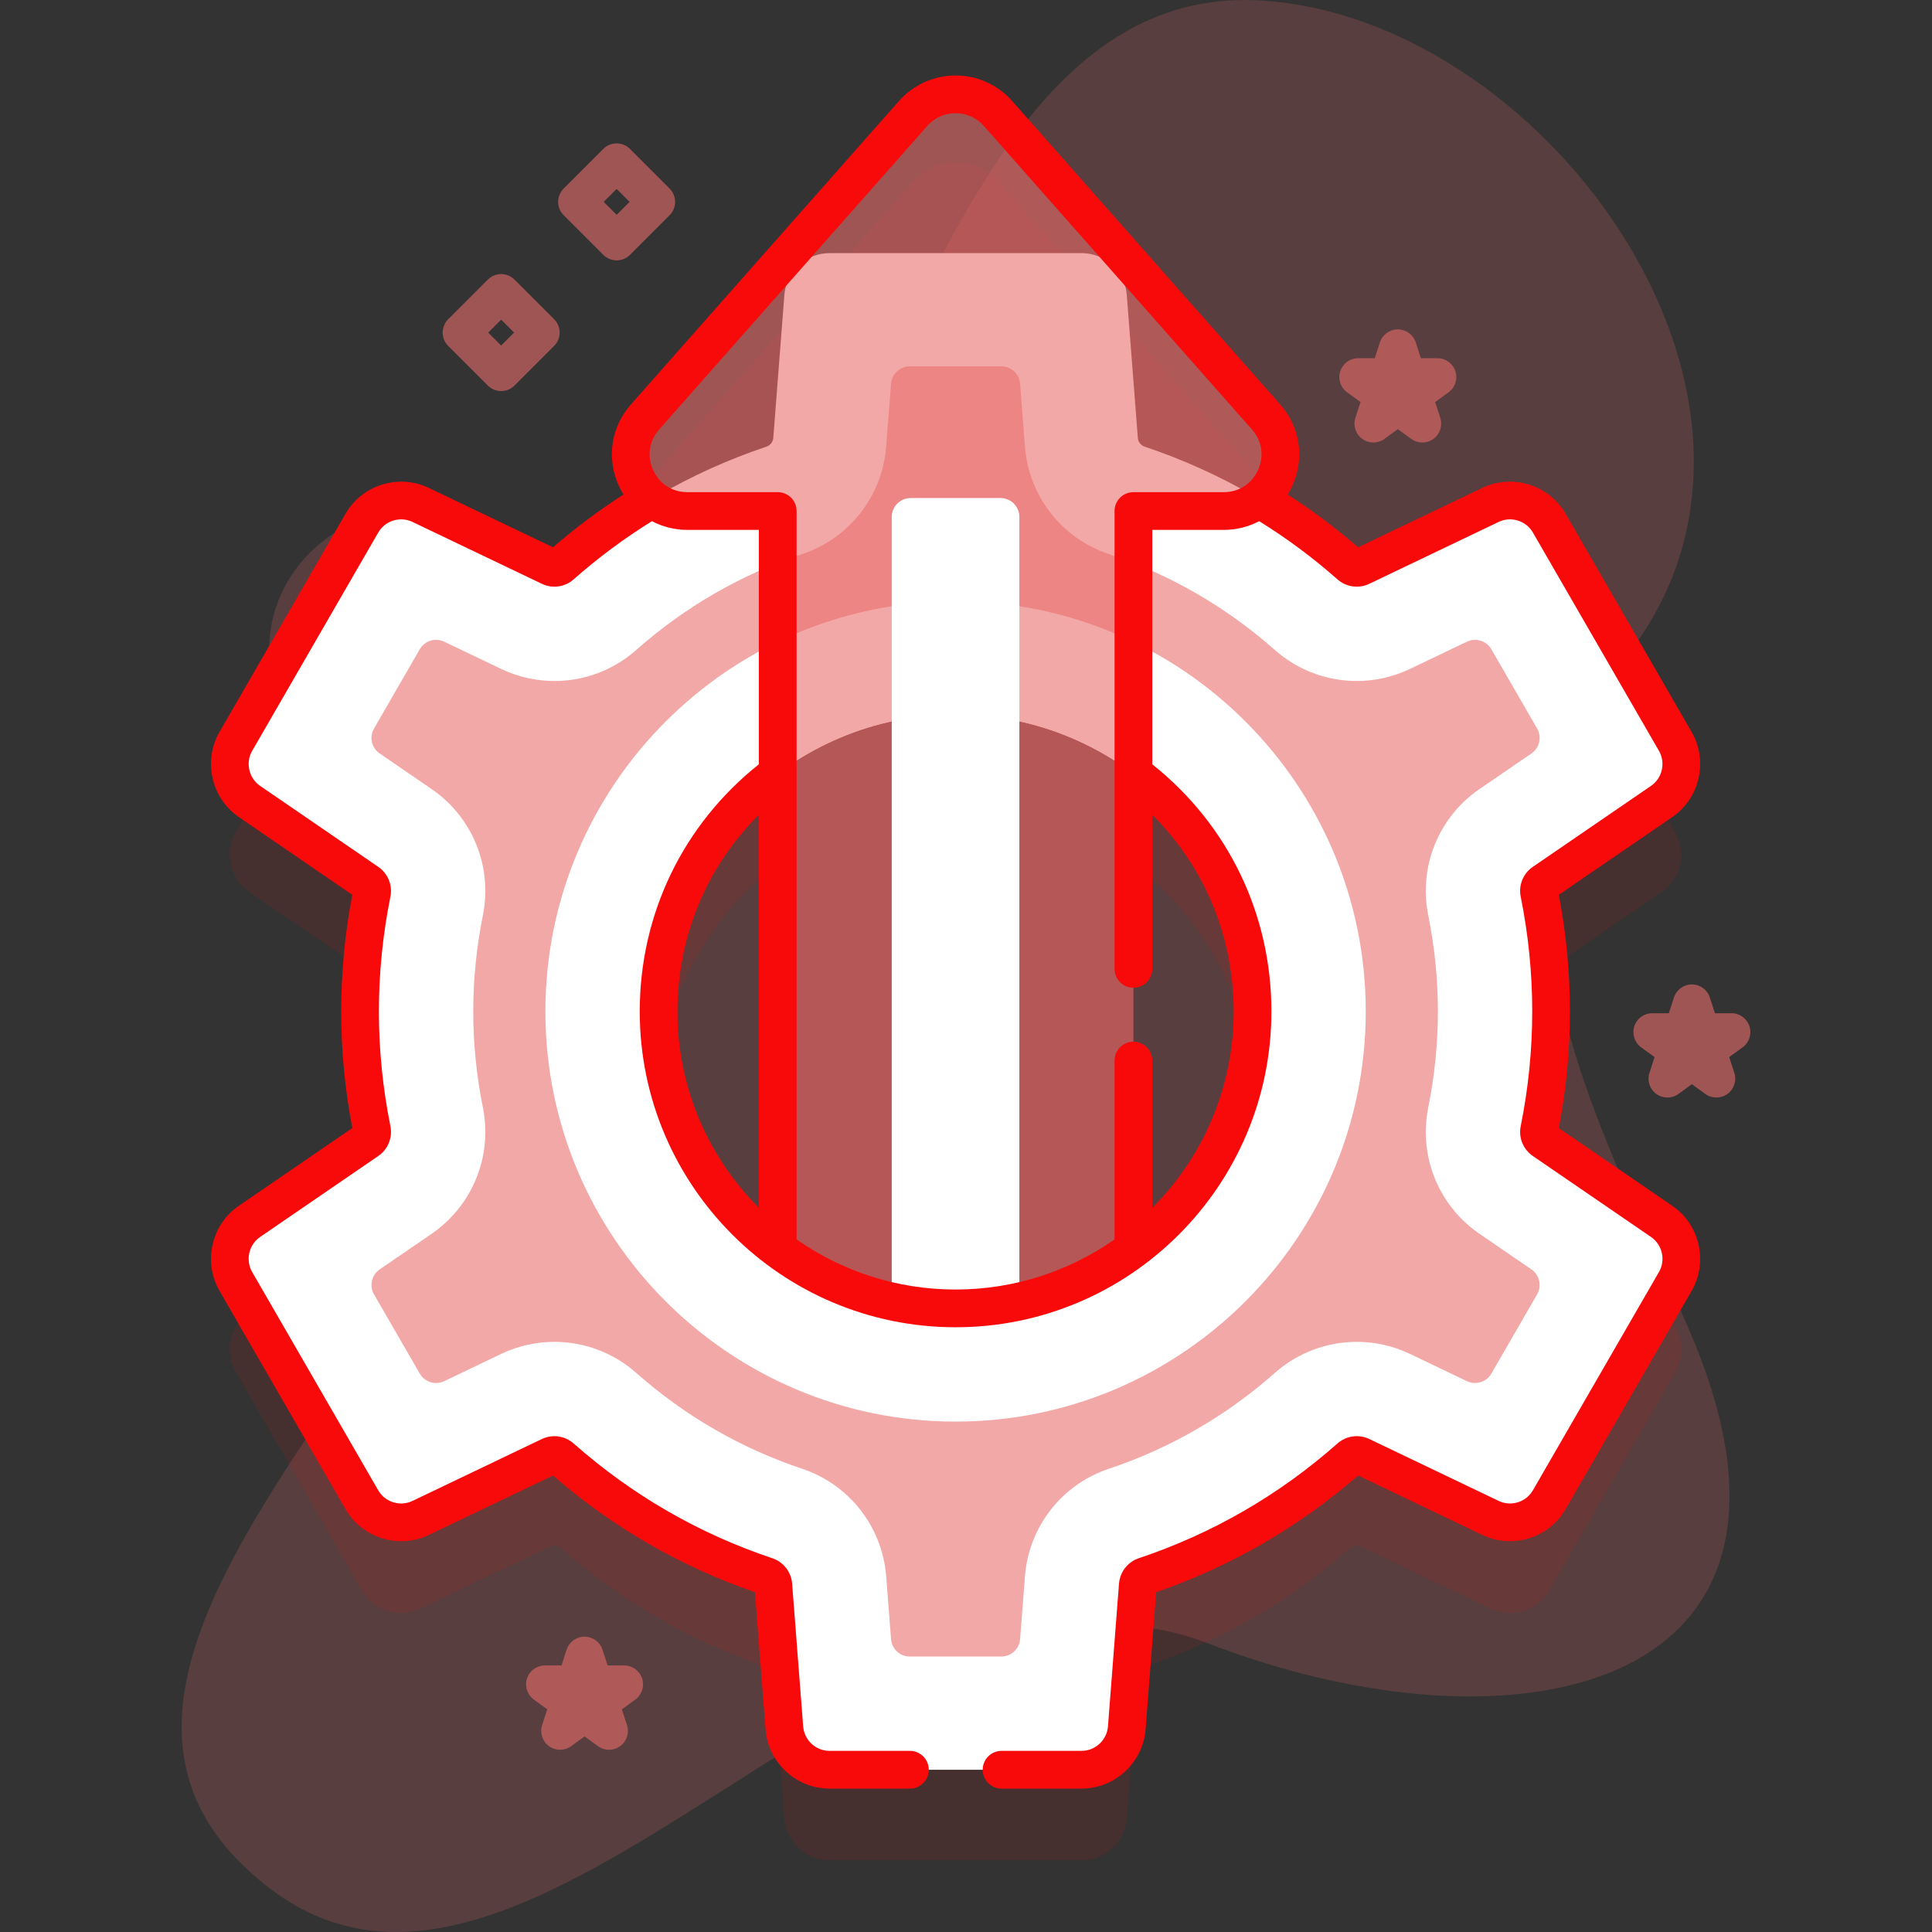 <svg width="512" height="512" viewBox="0 0 512 512" fill="none" xmlns="http://www.w3.org/2000/svg">
<rect x="0" y="0" width="512" height="512" fill="#333333" stroke="none"/>
<path d="M447.675 352.516C422.013 293.148 386.666 234.545 432.877 171.493C482.42 103.895 407.85 3.185 332.615 0.06C225.51 -4.39 231.737 241.752 137.971 146.009C111.879 119.367 65.258 142.552 71.994 179.339C77.606 209.992 121.228 213.425 133.085 238.615C172.982 323.376 -16.358 433.93 71.82 500.682C141.629 553.528 234.313 402.302 320.146 435.507C400.733 466.682 489.384 449.007 447.675 352.516V352.516Z" fill="#EC6D6D" fill-opacity="0.2"/>
<path opacity="0.1" d="M440.366 347.69L409.016 326.21C408.126 325.59 407.686 324.5 407.906 323.44C409.956 313.29 411.056 302.79 411.056 292.04C411.056 281.28 409.956 270.79 407.906 260.64C407.686 259.58 408.126 258.49 409.016 257.87L440.366 236.39C445.536 232.84 447.106 225.92 443.976 220.49L410.566 162.63C407.436 157.2 400.646 155.1 394.996 157.81L360.706 174.21C359.726 174.68 358.566 174.51 357.746 173.79C348.673 165.766 338.663 158.784 327.909 153.003C338.404 150.481 343.235 137.228 335.525 128.5L264.475 48.07C258.505 41.31 247.965 41.31 241.995 48.07L170.945 128.5C163.237 137.227 168.064 150.476 178.556 153.001C167.801 158.783 157.789 165.765 148.716 173.79C147.906 174.51 146.746 174.68 145.766 174.21L111.476 157.81C105.816 155.1 99.036 157.2 95.906 162.63L62.496 220.49C59.366 225.92 60.936 232.84 66.106 236.39L97.446 257.87C98.346 258.49 98.776 259.58 98.566 260.64C96.516 270.79 95.416 281.28 95.416 292.04C95.416 302.79 96.516 313.29 98.566 323.44C98.776 324.5 98.346 325.59 97.446 326.21L66.106 347.69C60.936 351.23 59.366 358.16 62.496 363.59L95.906 421.45C99.036 426.88 105.816 428.98 111.476 426.27L145.766 409.86C146.746 409.4 147.906 409.57 148.716 410.29C164.376 424.14 182.816 434.91 203.086 441.69C204.116 442.04 204.846 442.96 204.936 444.04L207.866 481.92C208.346 488.17 213.556 493 219.826 493H286.636C292.906 493 298.116 488.17 298.606 481.92L301.536 444.04C301.616 442.96 302.346 442.04 303.376 441.69C323.646 434.91 342.086 424.14 357.746 410.29C358.566 409.57 359.726 409.4 360.706 409.86L394.996 426.27C400.646 428.98 407.436 426.88 410.566 421.45L443.976 363.59C447.106 358.16 445.536 351.23 440.366 347.69V347.69ZM174.536 292.04C174.536 266.248 186.939 243.359 206.105 229.006V355.071C186.939 340.716 174.536 317.825 174.536 292.04ZM300.365 355.07V229.008C319.531 243.361 331.936 266.25 331.936 292.04C331.936 317.824 319.531 340.715 300.365 355.07Z" fill="#F90A0A"/>
<path d="M163.415 69C162.135 69 160.856 68.512 159.879 67.535L149.379 57.035C147.426 55.083 147.426 51.917 149.379 49.965L159.879 39.465C161.832 37.512 164.997 37.512 166.95 39.465L177.45 49.965C179.403 51.917 179.403 55.083 177.45 57.035L166.95 67.535C165.974 68.512 164.695 69 163.415 69ZM159.987 53.5L163.416 56.929L166.845 53.5L163.416 50.071L159.987 53.5Z" fill="#EC6D6D" fill-opacity="0.59"/>
<path d="M376.926 117.269C375.895 117.269 374.864 116.951 373.987 116.314L370.437 113.735L366.887 116.314C365.135 117.587 362.762 117.587 361.009 116.314C359.257 115.042 358.523 112.785 359.193 110.724L360.549 106.55L356.999 103.97C355.247 102.697 354.513 100.44 355.183 98.38C355.852 96.319 357.772 94.925 359.938 94.925H364.327L365.683 90.751C366.352 88.69 368.272 87.296 370.438 87.296C372.604 87.296 374.524 88.691 375.193 90.751L376.549 94.925H380.937C383.103 94.925 385.023 96.32 385.692 98.38C386.361 100.44 385.628 102.696 383.876 103.97L380.326 106.55L381.682 110.724C382.351 112.785 381.618 115.041 379.866 116.314C378.988 116.95 377.957 117.269 376.926 117.269Z" fill="#EC6D6D" fill-opacity="0.59"/>
<path d="M132.815 103.634C131.535 103.634 130.256 103.146 129.279 102.169L118.779 91.669C116.826 89.717 116.826 86.551 118.779 84.599L129.279 74.099C131.232 72.146 134.397 72.146 136.35 74.099L146.85 84.599C148.803 86.551 148.803 89.717 146.85 91.669L136.35 102.169C135.374 103.146 134.095 103.634 132.815 103.634V103.634ZM129.386 88.134L132.815 91.563L136.244 88.134L132.815 84.705L129.386 88.134Z" fill="#EC6D6D" fill-opacity="0.59"/>
<path d="M440.366 323.69L409.016 302.21C408.126 301.59 407.686 300.5 407.906 299.44C409.956 289.29 411.056 278.79 411.056 268.04C411.056 257.28 409.956 246.79 407.906 236.64C407.686 235.58 408.126 234.49 409.016 233.87L440.366 212.39C445.536 208.84 447.106 201.92 443.976 196.49L410.566 138.63C407.436 133.2 400.646 131.1 394.996 133.81L360.706 150.21C359.726 150.68 358.566 150.51 357.746 149.79C342.086 135.94 323.646 125.17 303.376 118.38C302.346 118.04 301.616 117.12 301.536 116.03L298.606 78.15C298.116 71.9 292.906 67.08 286.636 67.08H219.826C213.556 67.08 208.346 71.9 207.866 78.15L204.936 116.03C204.846 117.12 204.116 118.04 203.086 118.38C182.816 125.17 164.376 135.94 148.716 149.79C147.906 150.51 146.746 150.68 145.766 150.21L111.476 133.81C105.816 131.1 99.036 133.2 95.906 138.63L62.496 196.49C59.366 201.92 60.936 208.84 66.106 212.39L97.446 233.87C98.346 234.49 98.776 235.58 98.566 236.64C96.516 246.79 95.416 257.28 95.416 268.04C95.416 278.79 96.516 289.29 98.566 299.44C98.776 300.5 98.346 301.59 97.446 302.21L66.106 323.69C60.936 327.23 59.366 334.16 62.496 339.59L95.906 397.45C99.036 402.88 105.816 404.98 111.476 402.27L145.766 385.86C146.746 385.4 147.906 385.57 148.716 386.29C164.376 400.14 182.816 410.91 203.086 417.69C204.116 418.04 204.846 418.96 204.936 420.04L207.866 457.92C208.346 464.17 213.556 469 219.826 469H286.636C292.906 469 298.116 464.17 298.606 457.92L301.536 420.04C301.616 418.96 302.346 418.04 303.376 417.69C323.646 410.91 342.086 400.14 357.746 386.29C358.566 385.57 359.726 385.4 360.706 385.86L394.996 402.27C400.646 404.98 407.436 402.88 410.566 397.45L443.976 339.59C447.106 334.16 445.536 327.23 440.366 323.69ZM253.236 346.74C209.766 346.74 174.536 311.5 174.536 268.04C174.536 224.57 209.766 189.34 253.236 189.34C296.696 189.34 331.936 224.57 331.936 268.04C331.936 311.5 296.696 346.74 253.236 346.74Z" fill="white"/>
<path d="M253.236 159.34C193.296 159.34 144.536 208.1 144.536 268.04C144.536 327.98 193.296 376.74 253.236 376.74C313.176 376.74 361.936 327.98 361.936 268.04C361.936 208.1 313.176 159.34 253.236 159.34V159.34ZM253.236 346.74C209.766 346.74 174.536 311.5 174.536 268.04C174.536 224.57 209.766 189.34 253.236 189.34C296.696 189.34 331.936 224.57 331.936 268.04C331.936 311.5 296.696 346.74 253.236 346.74Z" fill="white"/>
<path d="M241.12 439C238.508 439 236.336 436.99 236.135 434.386L234.833 417.554C233.754 404.575 225.081 393.48 212.737 389.285L212.602 389.24C196.308 383.79 181.501 375.238 168.591 363.819C162.641 358.536 154.927 355.605 146.912 355.605C142.14 355.605 137.333 356.677 133.013 358.706L117.727 366.021C115.371 367.148 112.545 366.273 111.239 364.011L99.121 343.026C97.815 340.764 98.47 337.878 100.624 336.401L114.405 326.956C125.22 319.507 130.533 306.435 127.994 293.613L127.972 293.502C126.276 285.102 125.415 276.535 125.415 268.041C125.415 259.547 126.275 250.98 127.972 242.58L127.994 242.469C130.533 229.647 125.221 216.574 114.462 209.164L100.624 199.68C98.47 198.203 97.815 195.317 99.121 193.055L111.241 172.066C112.547 169.805 115.373 168.929 117.728 170.056L132.821 177.275C137.169 179.362 142.059 180.475 146.925 180.475C154.934 180.475 162.644 177.544 168.635 172.224C181.49 160.854 196.293 152.3 212.585 146.837C225.028 142.688 233.756 131.575 234.834 118.496L236.134 101.696C236.336 99.092 238.507 97.082 241.119 97.082H265.351C267.963 97.082 270.135 99.092 270.336 101.696L271.622 118.314C272.624 131.486 281.351 142.668 293.889 146.842C310.176 152.304 324.973 160.857 337.87 172.264L337.96 172.343C343.938 177.588 351.604 180.476 359.548 180.476C364.413 180.476 369.303 179.363 373.69 177.257L388.743 170.057C391.099 168.93 393.925 169.806 395.23 172.067L407.349 193.053C408.655 195.315 408 198.201 405.845 199.678L391.861 209.26C381.139 216.734 375.906 229.81 378.505 242.602C380.198 250.995 381.057 259.554 381.057 268.04C381.057 276.526 380.199 285.085 378.505 293.478C375.906 306.27 381.14 319.347 391.861 326.82L405.845 336.402C408 337.879 408.655 340.765 407.349 343.027L395.233 364.009C393.927 366.271 391.1 367.146 388.745 366.019L373.459 358.704C369.139 356.675 364.332 355.603 359.559 355.603C351.611 355.603 343.94 358.492 337.961 363.738L337.871 363.817C324.96 375.236 310.152 383.789 293.86 389.238L293.733 389.281C281.27 393.512 272.589 404.714 271.618 417.821L270.337 434.385C270.136 436.989 267.964 439 265.352 439H241.12ZM253.236 159.34C193.298 159.34 144.536 208.103 144.536 268.04C144.536 327.977 193.299 376.74 253.236 376.74C313.173 376.74 361.936 327.977 361.936 268.04C361.936 208.103 313.174 159.34 253.236 159.34Z" fill="#EC6D6D" fill-opacity="0.59"/>
<path d="M324.285 135.43H300.365V331.07C287.225 340.91 270.915 346.74 253.235 346.74C235.555 346.74 219.245 340.91 206.105 331.08V135.43H182.185C169.265 135.43 162.395 120.18 170.945 110.5L241.995 30.07C247.965 23.31 258.505 23.31 264.475 30.07L335.525 110.5C344.075 120.18 337.205 135.43 324.285 135.43V135.43Z" fill="#EC6D6D" fill-opacity="0.59"/>
<path d="M270.145 136.99V344.92C264.695 346.11 259.035 346.74 253.235 346.74C247.435 346.74 241.775 346.11 236.325 344.92V136.99C236.325 134.23 238.565 131.99 241.325 131.99H265.145C267.905 131.99 270.145 134.23 270.145 136.99Z" fill="white"/>
<path d="M443.191 319.565L413.098 298.947C415.06 288.749 416.055 278.359 416.055 268.04C416.055 257.728 415.062 247.346 413.098 237.134L443.195 216.512C450.464 211.521 452.709 201.63 448.305 193.991L414.897 136.134C410.488 128.484 400.794 125.485 392.837 129.3L359.916 145.046C354.028 139.935 347.762 135.252 341.228 131.053C341.701 130.29 342.134 129.492 342.513 128.653C345.79 121.387 344.548 113.163 339.272 107.19L268.223 26.761C264.429 22.465 258.966 20.001 253.235 20.001C247.504 20.001 242.042 22.465 238.248 26.76L167.198 107.191C161.923 113.163 160.681 121.387 163.958 128.653C164.336 129.492 164.769 130.29 165.242 131.053C158.718 135.245 152.451 139.926 146.548 145.043L113.635 129.3C105.672 125.488 95.98 128.488 91.575 136.13L58.163 193.993C53.761 201.63 56.007 211.52 63.279 216.514L93.371 237.139C91.41 247.335 90.416 257.723 90.416 268.04C90.416 278.362 91.411 288.756 93.371 298.941L63.281 319.564C56.004 324.547 53.756 334.44 58.165 342.089L91.573 399.946C95.981 407.592 105.672 410.595 113.634 406.778L146.541 391.031C162.355 404.755 180.355 415.149 200.068 421.945L202.88 458.301C203.556 467.103 210.999 473.998 219.825 473.998H241.135C243.896 473.998 246.135 471.76 246.135 468.998C246.135 466.236 243.896 463.998 241.135 463.998H219.825C216.192 463.998 213.129 461.159 212.85 457.532L209.918 419.621C209.662 416.561 207.611 413.944 204.672 412.947C185.189 406.426 167.476 396.197 152.036 382.551C149.728 380.5 146.433 380.022 143.607 381.349L109.316 397.758C106.038 399.331 102.05 398.096 100.235 394.948L66.827 337.091C65.011 333.941 65.934 329.865 68.932 327.813L100.282 306.326C102.818 304.578 104.07 301.494 103.466 298.449C101.442 288.427 100.415 278.195 100.415 268.039C100.415 257.883 101.441 247.651 103.47 237.61C104.07 234.584 102.818 231.5 100.272 229.745L68.936 208.266C65.94 206.208 65.014 202.132 66.826 198.989L100.238 141.126C102.05 137.981 106.038 136.747 109.319 138.319L143.605 154.717C146.404 156.058 149.714 155.592 152.026 153.535C158.51 147.807 165.482 142.632 172.78 138.114C175.6 139.607 178.803 140.428 182.186 140.428H201.106V202.547C181.01 218.53 169.537 242.256 169.537 268.038C169.537 314.19 207.084 351.738 253.237 351.738C299.39 351.738 336.937 314.19 336.937 268.038C336.937 242.259 325.463 218.533 305.366 202.548V140.428H324.286C327.67 140.428 330.872 139.607 333.692 138.114C340.997 142.637 347.965 147.813 354.448 153.547C356.779 155.591 360.083 156.049 362.863 154.719L397.157 138.316C400.433 136.747 404.42 137.98 406.235 141.128L439.643 198.985C441.457 202.131 440.531 206.208 437.539 208.262L406.156 229.766C403.617 231.535 402.383 234.63 403.004 237.627C405.028 247.649 406.055 257.881 406.055 268.037C406.055 278.193 405.029 288.425 403.009 298.422C402.383 301.444 403.617 304.54 406.189 306.332L437.541 327.813C440.537 329.864 441.46 333.939 439.646 337.086L406.234 394.949C404.421 398.096 400.434 399.326 397.154 397.756L362.831 381.33C360.054 380.027 356.764 380.496 354.434 382.541C338.997 396.193 321.288 406.423 301.793 412.947C298.867 413.93 296.81 416.55 296.551 419.65L293.621 457.525C293.336 461.153 290.268 463.996 286.636 463.996H265.426C262.665 463.996 260.426 466.234 260.426 468.996C260.426 471.758 262.665 473.996 265.426 473.996H286.636C295.453 473.996 302.901 467.104 303.591 458.302L306.403 421.943C326.139 415.136 344.136 404.739 359.924 391.026L392.833 406.774C400.793 410.594 410.487 407.594 414.896 399.947L448.308 342.084C452.715 334.44 450.467 324.548 443.191 319.565V319.565ZM179.536 268.04C179.536 248.156 187.289 229.662 201.105 215.919V320.086C187.785 306.744 179.536 288.338 179.536 268.04ZM300.365 130.43C297.604 130.43 295.365 132.668 295.365 135.43V256.769C295.365 259.531 297.604 261.769 300.365 261.769C303.126 261.769 305.365 259.531 305.365 256.769V215.92C319.182 229.665 326.936 248.158 326.936 268.04C326.936 288.339 318.686 306.746 305.365 320.088V281.061C305.365 278.299 303.126 276.061 300.365 276.061C297.604 276.061 295.365 278.299 295.365 281.061V328.459C283.415 336.817 268.893 341.74 253.236 341.74C237.578 341.74 223.056 336.817 211.105 328.458V135.43C211.105 132.668 208.866 130.43 206.105 130.43H182.185C178.142 130.43 174.735 128.229 173.073 124.542C171.41 120.854 172.015 116.842 174.692 113.811L245.742 33.38C247.667 31.201 250.328 30.001 253.235 30.001C256.142 30.001 258.803 31.201 260.728 33.381L331.777 113.811C334.455 116.842 335.06 120.854 333.397 124.542C331.734 128.229 328.328 130.43 324.285 130.43H300.365Z" fill="#F90A0A"/>
<path d="M161.405 463.706C160.373 463.706 159.343 463.388 158.466 462.751L154.916 460.172L151.365 462.751C149.612 464.024 147.24 464.024 145.487 462.751C143.735 461.478 143.001 459.221 143.671 457.161L145.027 452.987L141.477 450.407C139.725 449.134 138.991 446.877 139.661 444.817C140.33 442.756 142.25 441.362 144.416 441.362H148.804L150.16 437.188C150.829 435.127 152.749 433.733 154.915 433.733C157.082 433.733 159.001 435.128 159.67 437.188L161.026 441.362H165.415C167.581 441.362 169.501 442.757 170.17 444.817C170.839 446.877 170.106 449.133 168.354 450.407L164.803 452.987L166.159 457.161C166.828 459.221 166.095 461.477 164.343 462.751C163.468 463.388 162.436 463.706 161.405 463.706Z" fill="#EC6D6D" fill-opacity="0.59"/>
<path d="M454.856 290.858C453.825 290.858 452.794 290.54 451.917 289.903L448.367 287.324L444.817 289.903C443.065 291.176 440.692 291.176 438.939 289.903C437.187 288.631 436.453 286.374 437.123 284.313L438.479 280.139L434.929 277.559C433.177 276.286 432.443 274.029 433.113 271.969C433.782 269.908 435.702 268.514 437.868 268.514H442.257L443.613 264.34C444.282 262.279 446.202 260.885 448.368 260.885C450.534 260.885 452.454 262.28 453.123 264.34L454.479 268.514H458.868C461.034 268.514 462.954 269.909 463.623 271.969C464.292 274.029 463.559 276.285 461.807 277.559L458.257 280.139L459.613 284.313C460.282 286.374 459.549 288.63 457.797 289.903C456.919 290.54 455.888 290.858 454.856 290.858V290.858Z" fill="#EC6D6D" fill-opacity="0.59"/>
</svg>

